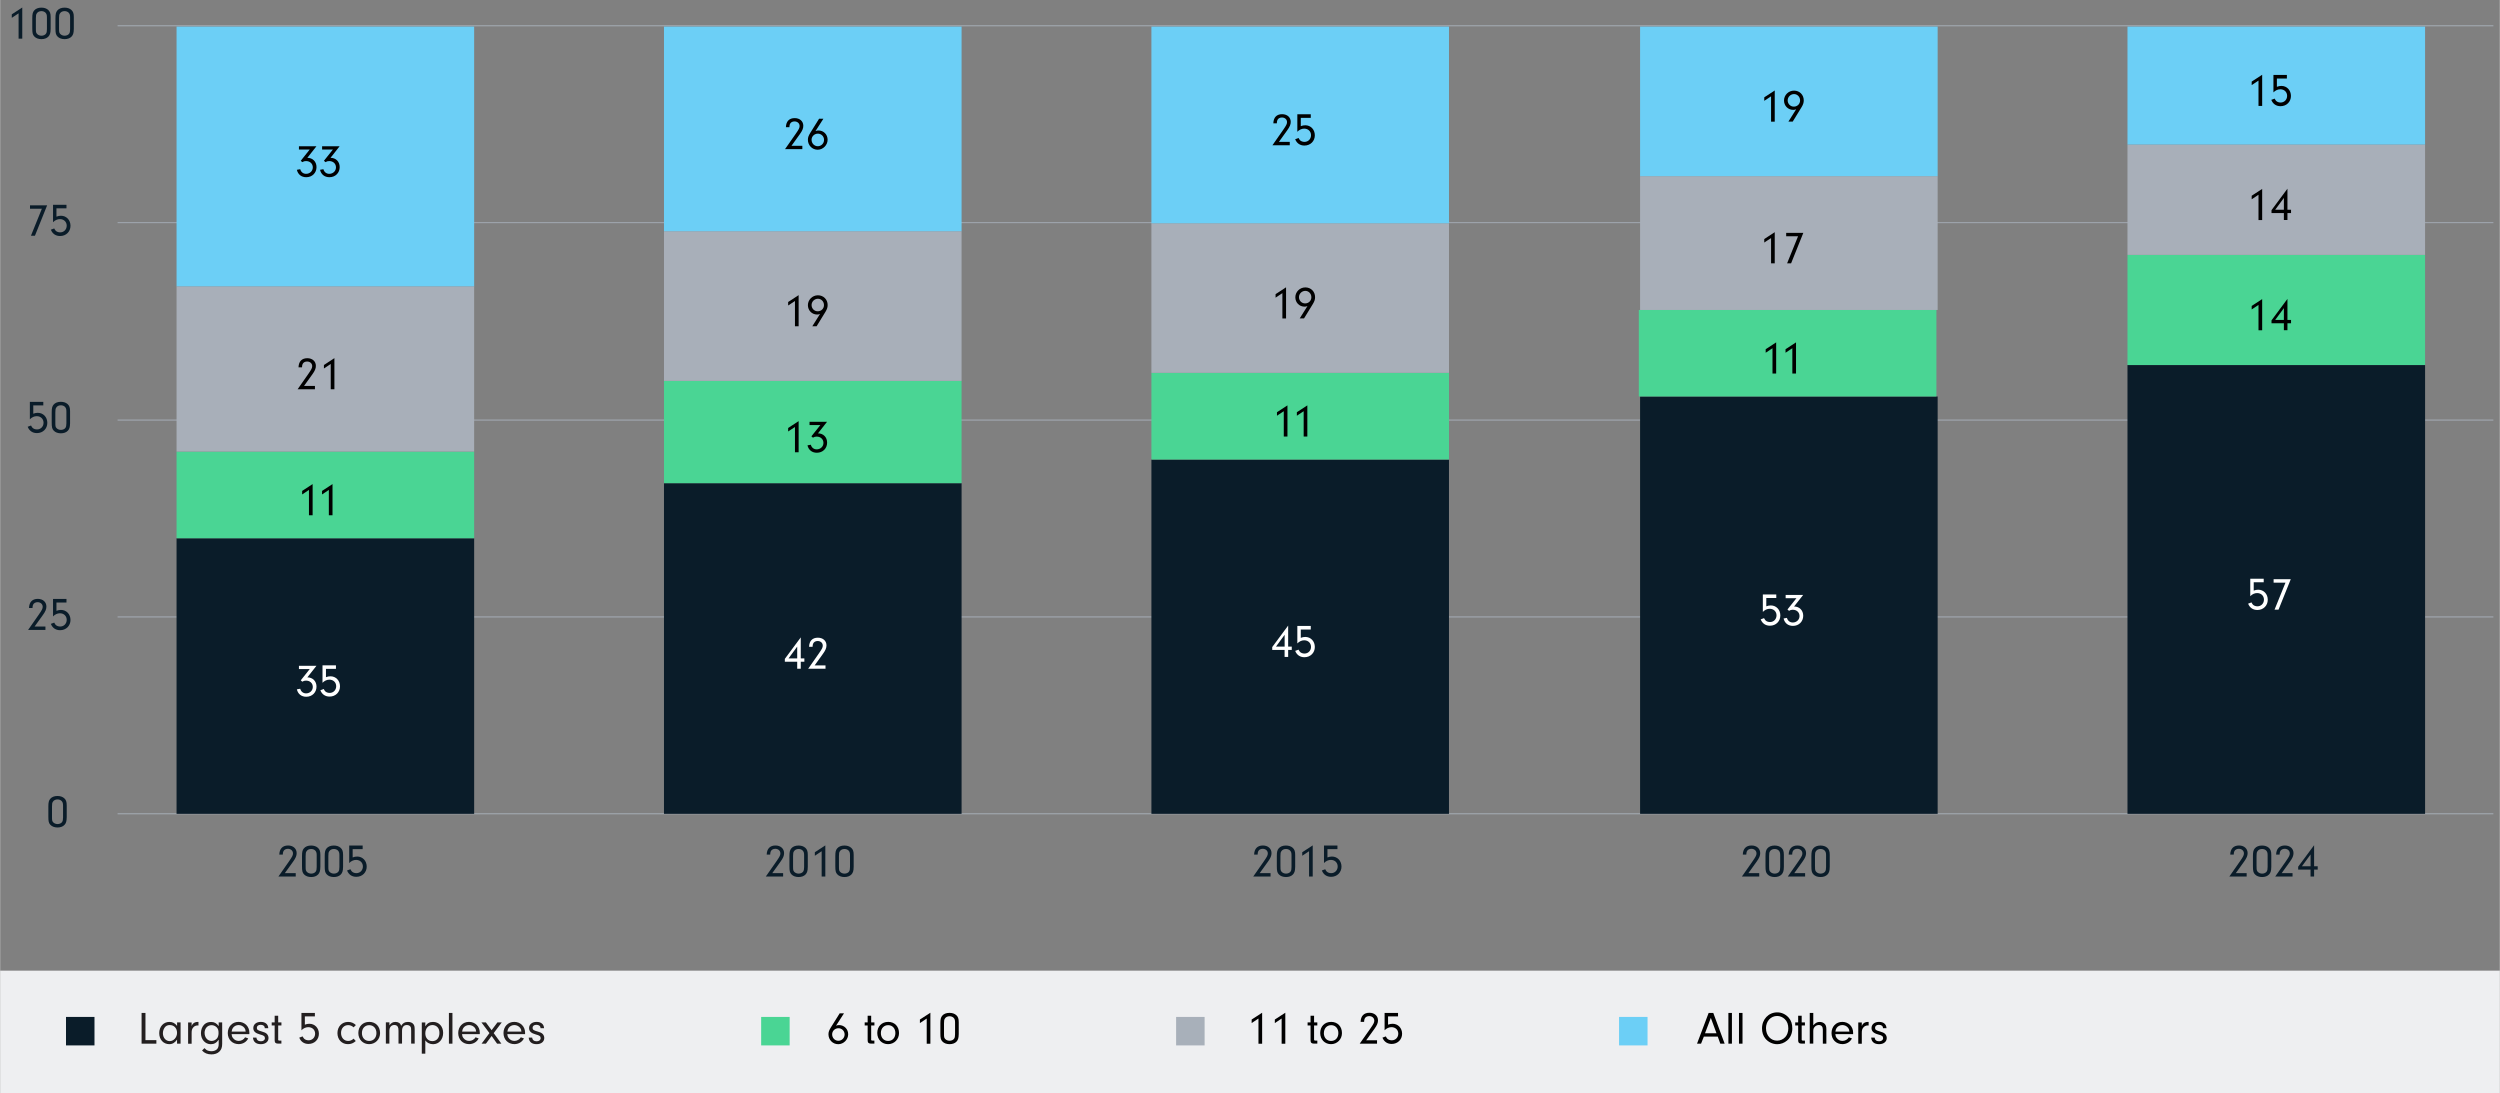 <?xml version="1.0" encoding="UTF-8"?><svg id="a" xmlns="http://www.w3.org/2000/svg" width="9.74in" height="4.26in" viewBox="0 0 701.19 306.72"><rect x="0" y="0" width="701.19" height="306.72" fill="#808080" stroke="none"/><path d="M32.94,173.06h666.44M32.94,117.83h666.44M32.94,62.47h666.44M32.94,7.24h666.44" fill="none" stroke="#a7afb9" stroke-linejoin="round" stroke-width=".25"/><line x1="32.94" y1="228.28" x2="699.37" y2="228.28" fill="none" stroke="#a7afb9" stroke-linejoin="round" stroke-width=".25"/><path d="M18.66,229.36c0,.98-.18,1.57-.61,2.03-.46.48-1.14.73-1.96.73s-1.55-.26-2-.75c-.46-.48-.57-.97-.57-2.29v-2.86c0-1.13.13-1.66.52-2.13.43-.52,1.14-.81,2.03-.81.79,0,1.44.22,1.92.65.49.45.68.97.68,1.99v3.45ZM14.54,229.14c0,1,.04,1.18.32,1.51.27.31.74.51,1.24.51.53,0,1.03-.22,1.27-.57.19-.29.27-.65.27-1.29v-3.32c0-.68-.12-1.01-.44-1.33-.29-.26-.68-.4-1.1-.4-.56,0-1.04.22-1.29.62-.22.31-.27.61-.27,1.37v2.9Z" fill="#0a1c29"/><path d="M12.7,175.75v.95h-4.86l3.02-4.32c.87-1.26,1.07-1.65,1.07-2.17,0-.75-.6-1.29-1.44-1.29-.58,0-1.07.27-1.26.73-.1.25-.14.44-.16.9h-.98c.05-1.65.92-2.56,2.47-2.56,1.42,0,2.41.88,2.41,2.15,0,.73-.26,1.37-.99,2.38l-2.33,3.24h3.06Z" fill="#0a1c29"/><path d="M18.58,169.01h-2.79v2.33c.44-.17.83-.25,1.27-.25,1.52,0,2.67,1.2,2.67,2.82s-1.22,2.87-2.92,2.87c-1.22,0-2.15-.64-2.59-1.78l.94-.35c.21.38.3.53.44.66.27.27.75.44,1.24.44,1.04,0,1.83-.81,1.83-1.87s-.78-1.85-1.92-1.85c-.68,0-1.37.31-1.92.88v-4.9h3.77v.99Z" fill="#0a1c29"/><path d="M12.08,113.72h-2.79v2.33c.44-.17.83-.25,1.27-.25,1.52,0,2.67,1.2,2.67,2.82s-1.22,2.87-2.92,2.87c-1.22,0-2.15-.64-2.59-1.78l.94-.35c.21.38.3.53.44.66.27.27.75.44,1.24.44,1.04,0,1.83-.81,1.83-1.87s-.78-1.85-1.92-1.85c-.68,0-1.37.31-1.92.88v-4.9h3.77v.99Z" fill="#0a1c29"/><path d="M19.6,118.79c0,.98-.18,1.57-.61,2.03-.46.48-1.14.73-1.96.73s-1.55-.26-2-.75c-.46-.48-.57-.98-.57-2.29v-2.86c0-1.13.13-1.66.52-2.13.43-.52,1.14-.81,2.03-.81.79,0,1.44.22,1.92.65.49.46.68.98.68,1.99v3.44ZM15.48,118.57c0,1,.04,1.18.32,1.51.27.31.74.51,1.24.51.53,0,1.03-.22,1.27-.57.19-.29.27-.65.27-1.29v-3.31c0-.68-.12-1.01-.44-1.33-.29-.26-.68-.4-1.1-.4-.56,0-1.04.22-1.29.62-.22.31-.27.61-.27,1.36v2.9Z" fill="#0a1c29"/><path d="M8.37,58.55v-.96h4.81l-3.43,8.54h-1.12l3.07-7.58h-3.33Z" fill="#0a1c29"/><path d="M18.58,58.44h-2.79v2.33c.44-.17.83-.25,1.27-.25,1.52,0,2.67,1.2,2.67,2.82s-1.22,2.87-2.92,2.87c-1.22,0-2.15-.64-2.59-1.78l.94-.35c.21.38.3.53.44.66.27.27.75.44,1.24.44,1.04,0,1.83-.81,1.83-1.87s-.78-1.85-1.92-1.85c-.68,0-1.37.31-1.92.88v-4.9h3.77v.99Z" fill="#0a1c29"/><path d="M3.26,5.01v-.99l2.94-1.92v8.74h-1.03V3.74l-1.91,1.27Z" fill="#0a1c29"/><path d="M14.15,8.22c0,.98-.18,1.57-.61,2.03-.46.48-1.14.73-1.96.73s-1.55-.26-2-.75c-.46-.48-.57-.98-.57-2.29v-2.86c0-1.13.13-1.66.52-2.13.43-.52,1.14-.81,2.03-.81.79,0,1.44.22,1.92.65.49.46.68.98.68,1.99v3.44ZM10.02,8c0,1,.04,1.18.33,1.51.27.31.74.51,1.23.51.53,0,1.03-.22,1.27-.57.2-.29.27-.65.27-1.29v-3.31c0-.68-.12-1.01-.44-1.33-.29-.26-.68-.4-1.1-.4-.56,0-1.04.22-1.29.62-.22.31-.27.61-.27,1.36v2.9Z" fill="#0a1c29"/><path d="M20.65,8.22c0,.98-.18,1.57-.61,2.03-.46.48-1.14.73-1.96.73s-1.55-.26-2-.75c-.46-.48-.57-.98-.57-2.29v-2.86c0-1.13.13-1.66.52-2.13.43-.52,1.14-.81,2.03-.81.79,0,1.44.22,1.92.65.49.46.68.98.68,1.99v3.44ZM16.52,8c0,1,.04,1.18.33,1.51.27.31.74.51,1.23.51.53,0,1.03-.22,1.27-.57.2-.29.27-.65.27-1.29v-3.31c0-.68-.12-1.01-.44-1.33-.29-.26-.68-.4-1.1-.4-.56,0-1.04.22-1.29.62-.22.31-.27.61-.27,1.36v2.9Z" fill="#0a1c29"/><path d="M82.91,244.93v.95h-4.86l3.02-4.32c.87-1.26,1.07-1.65,1.07-2.17,0-.75-.6-1.29-1.44-1.29-.58,0-1.07.27-1.26.73-.1.25-.14.44-.16.9h-.98c.05-1.65.92-2.56,2.47-2.56,1.42,0,2.4.88,2.4,2.14,0,.73-.26,1.37-.99,2.38l-2.33,3.24h3.06Z" fill="#0a1c29"/><path d="M89.81,243.26c0,.98-.18,1.57-.61,2.03-.46.48-1.14.73-1.96.73s-1.55-.26-2-.75c-.46-.48-.57-.97-.57-2.29v-2.86c0-1.13.13-1.66.52-2.13.43-.52,1.14-.81,2.03-.81.79,0,1.44.22,1.92.65.49.45.68.97.68,1.99v3.45ZM85.69,243.04c0,1,.04,1.18.33,1.51.27.31.74.51,1.23.51.53,0,1.03-.22,1.27-.57.2-.29.27-.65.27-1.29v-3.32c0-.68-.12-1.01-.44-1.33-.29-.26-.68-.4-1.1-.4-.56,0-1.04.22-1.29.62-.22.31-.27.61-.27,1.37v2.9Z" fill="#0a1c29"/><path d="M96.18,243.26c0,.98-.18,1.57-.61,2.03-.46.48-1.14.73-1.96.73s-1.55-.26-2-.75c-.46-.48-.57-.97-.57-2.29v-2.86c0-1.13.13-1.66.52-2.13.43-.52,1.14-.81,2.03-.81.79,0,1.44.22,1.92.65.49.45.68.97.68,1.99v3.45ZM92.06,243.04c0,1,.04,1.18.33,1.51.27.31.74.51,1.23.51.53,0,1.03-.22,1.27-.57.2-.29.27-.65.27-1.29v-3.32c0-.68-.12-1.01-.44-1.33-.29-.26-.68-.4-1.1-.4-.56,0-1.04.22-1.29.62-.22.31-.27.61-.27,1.37v2.9Z" fill="#0a1c29"/><path d="M101.67,238.19h-2.79v2.33c.44-.17.83-.25,1.27-.25,1.52,0,2.67,1.2,2.67,2.82s-1.22,2.87-2.92,2.87c-1.22,0-2.15-.64-2.59-1.78l.94-.35c.21.38.3.53.44.66.27.27.75.44,1.23.44,1.04,0,1.83-.81,1.83-1.87s-.78-1.85-1.92-1.85c-.68,0-1.36.31-1.92.88v-4.9h3.77v.99Z" fill="#0a1c29"/><polygon points="49.48 150.99 132.96 150.99 132.96 228.29 49.48 228.29 49.48 150.99 49.48 150.99" fill="#0a1c29"/><polygon points="49.48 126.67 132.96 126.67 132.96 150.99 49.48 150.99 49.48 126.67 49.48 126.67" fill="#4ad594"/><polygon points="49.48 80.32 132.96 80.32 132.96 126.67 49.48 126.67 49.48 80.32 49.48 80.32" fill="#a8afb9"/><polygon points="49.48 7.46 132.96 7.46 132.96 80.32 49.48 80.32 49.48 7.46 49.48 7.46" fill="#6ccff6"/><path d="M83.81,187.71v-.94h4.91l-2.55,3.24c1.51,0,2.57,1.08,2.57,2.61,0,1.62-1.22,2.83-2.87,2.83-1.36,0-2.34-.77-2.64-2.08l.94-.17c.23.83.85,1.3,1.65,1.3,1.05,0,1.88-.79,1.88-1.81s-.78-1.77-1.91-1.77c-.4,0-.66.08-1.04.3l-.43-.38,2.51-3.15h-3.03Z" fill="#fff"/><path d="M94.18,187.63h-2.79v2.33c.44-.17.83-.25,1.27-.25,1.52,0,2.67,1.2,2.67,2.82s-1.22,2.87-2.92,2.87c-1.22,0-2.15-.64-2.59-1.78l.94-.35c.21.38.3.53.44.66.27.27.75.44,1.23.44,1.04,0,1.83-.81,1.83-1.87s-.78-1.85-1.92-1.85c-.68,0-1.36.31-1.92.88v-4.9h3.77v.99Z" fill="#fff"/><path d="M84.71,138.7v-.99l2.94-1.92v8.74h-1.03v-7.1l-1.91,1.27Z"/><path d="M90.29,138.7v-.99l2.94-1.92v8.74h-1.03v-7.1l-1.91,1.27Z"/><path d="M88.3,108.24v.95h-4.86l3.02-4.32c.87-1.26,1.07-1.65,1.07-2.17,0-.75-.6-1.29-1.44-1.29-.58,0-1.07.27-1.26.73-.1.25-.14.44-.16.9h-.98c.05-1.65.92-2.56,2.47-2.56,1.42,0,2.4.88,2.4,2.15,0,.73-.26,1.37-.99,2.38l-2.33,3.24h3.06Z"/><path d="M90.82,103.37v-.99l2.94-1.92v8.74h-1.03v-7.1l-1.91,1.27Z"/><path d="M83.81,41.97v-.94h4.91l-2.55,3.24c1.51,0,2.57,1.08,2.57,2.61,0,1.62-1.22,2.83-2.87,2.83-1.36,0-2.34-.77-2.64-2.08l.94-.17c.23.83.85,1.3,1.65,1.3,1.05,0,1.88-.79,1.88-1.81s-.78-1.77-1.91-1.77c-.4,0-.66.08-1.04.3l-.43-.38,2.51-3.15h-3.03Z"/><path d="M90.31,41.97v-.94h4.91l-2.55,3.24c1.51,0,2.57,1.08,2.57,2.61,0,1.62-1.22,2.83-2.87,2.83-1.36,0-2.34-.77-2.64-2.08l.94-.17c.23.83.85,1.3,1.65,1.3,1.05,0,1.88-.79,1.88-1.81s-.78-1.77-1.91-1.77c-.4,0-.66.08-1.04.3l-.43-.38,2.51-3.15h-3.03Z"/><path d="M219.63,244.93v.95h-4.86l3.02-4.32c.87-1.26,1.07-1.65,1.07-2.17,0-.75-.6-1.29-1.44-1.29-.58,0-1.07.27-1.26.73-.1.25-.14.44-.16.9h-.98c.05-1.65.92-2.56,2.47-2.56,1.42,0,2.41.88,2.41,2.14,0,.73-.26,1.37-.99,2.38l-2.33,3.24h3.06Z" fill="#0a1c29"/><path d="M226.54,243.26c0,.98-.18,1.57-.61,2.03-.46.48-1.14.73-1.96.73s-1.55-.26-2-.75c-.46-.48-.57-.97-.57-2.29v-2.86c0-1.13.13-1.66.52-2.13.43-.52,1.14-.81,2.03-.81.79,0,1.44.22,1.92.65.49.45.68.97.68,1.99v3.45ZM222.42,243.04c0,1,.04,1.18.32,1.51.27.31.74.51,1.24.51.53,0,1.03-.22,1.27-.57.19-.29.27-.65.27-1.29v-3.32c0-.68-.12-1.01-.44-1.33-.29-.26-.68-.4-1.1-.4-.56,0-1.04.22-1.29.62-.22.31-.27.61-.27,1.37v2.9Z" fill="#0a1c29"/><path d="M228.53,240.05v-.99l2.94-1.92v8.74h-1.03v-7.1l-1.91,1.27Z" fill="#0a1c29"/><path d="M239.41,243.26c0,.98-.18,1.57-.61,2.03-.46.48-1.14.73-1.96.73s-1.55-.26-2-.75c-.46-.48-.57-.97-.57-2.29v-2.86c0-1.13.13-1.66.52-2.13.43-.52,1.14-.81,2.03-.81.79,0,1.44.22,1.92.65.49.45.68.97.68,1.99v3.45ZM235.29,243.04c0,1,.04,1.18.32,1.51.27.31.74.51,1.24.51.53,0,1.03-.22,1.27-.57.19-.29.27-.65.27-1.29v-3.32c0-.68-.12-1.01-.44-1.33-.29-.26-.68-.4-1.1-.4-.56,0-1.04.22-1.29.62-.22.31-.27.61-.27,1.37v2.9Z" fill="#0a1c29"/><polygon points="186.21 135.54 269.69 135.54 269.69 228.29 186.21 228.29 186.21 135.54 186.21 135.54" fill="#0a1c29"/><polygon points="186.21 106.84 269.69 106.84 269.69 135.54 186.21 135.54 186.21 106.84 186.21 106.84" fill="#4ad594"/><polygon points="186.21 64.87 269.69 64.87 269.69 106.84 186.21 106.84 186.21 64.87 186.21 64.87" fill="#a8afb9"/><polygon points="186.21 7.46 269.69 7.46 269.69 64.87 186.21 64.87 186.21 7.46 186.21 7.46" fill="#6ccff6"/><path d="M220.11,185.63v-.81l4.47-6.03v5.9h1.01v.94h-1.01v1.95h-1v-1.95h-3.47ZM223.58,181.38l-2.43,3.31h2.43v-3.31Z" fill="#fff"/><path d="M231.52,186.64v.95h-4.86l3.02-4.32c.87-1.26,1.07-1.65,1.07-2.17,0-.75-.6-1.29-1.44-1.29-.58,0-1.07.27-1.26.73-.1.25-.14.44-.16.9h-.98c.05-1.65.92-2.56,2.47-2.56,1.42,0,2.41.88,2.41,2.15,0,.73-.26,1.37-.99,2.38l-2.33,3.24h3.06Z" fill="#fff"/><path d="M221.04,121.04v-.99l2.94-1.92v8.74h-1.03v-7.1l-1.91,1.27Z"/><path d="M227.04,119.26v-.94h4.91l-2.55,3.24c1.51,0,2.57,1.08,2.57,2.61,0,1.62-1.22,2.83-2.87,2.83-1.36,0-2.34-.77-2.64-2.08l.94-.17c.23.83.84,1.3,1.65,1.3,1.05,0,1.89-.79,1.89-1.81s-.78-1.77-1.91-1.77c-.4,0-.66.08-1.04.3l-.43-.38,2.51-3.15h-3.03Z"/><path d="M221.04,85.7v-.99l2.94-1.92v8.74h-1.03v-7.1l-1.91,1.27Z"/><path d="M230,88.06c-.36.13-.53.17-.83.17-1.46,0-2.59-1.14-2.59-2.63s1.24-2.77,2.81-2.77,2.73,1.18,2.73,2.73c0,.66-.17,1.17-.6,1.89l-2.5,4.08h-1.21l2.18-3.47ZM227.61,85.56c0,.98.75,1.76,1.73,1.76s1.75-.75,1.75-1.74-.75-1.78-1.7-1.78-1.78.78-1.78,1.77Z"/><path d="M225.02,40.89v.95h-4.86l3.02-4.32c.87-1.26,1.07-1.65,1.07-2.17,0-.75-.6-1.29-1.44-1.29-.58,0-1.07.27-1.26.73-.1.25-.14.44-.16.9h-.98c.05-1.65.92-2.56,2.47-2.56,1.42,0,2.41.88,2.41,2.15,0,.73-.26,1.37-.99,2.38l-2.33,3.24h3.06Z"/><path d="M228.71,36.77c.36-.13.53-.17.84-.17,1.44,0,2.56,1.13,2.56,2.6s-1.26,2.8-2.79,2.8-2.74-1.22-2.74-2.8c0-.64.17-1.12.66-1.91l2.48-3.99h1.21l-2.22,3.47ZM227.61,39.2c0,1.01.77,1.82,1.74,1.82s1.76-.79,1.76-1.78-.77-1.75-1.73-1.75-1.77.75-1.77,1.72Z"/><path d="M356.36,244.93v.95h-4.86l3.02-4.32c.87-1.26,1.07-1.65,1.07-2.17,0-.75-.6-1.29-1.44-1.29-.58,0-1.07.27-1.26.73-.1.25-.14.44-.16.9h-.98c.05-1.65.92-2.56,2.47-2.56,1.42,0,2.41.88,2.41,2.14,0,.73-.26,1.37-.99,2.38l-2.33,3.24h3.05Z" fill="#0a1c29"/><path d="M363.26,243.26c0,.98-.18,1.57-.61,2.03-.46.48-1.14.73-1.96.73s-1.55-.26-2-.75c-.46-.48-.57-.97-.57-2.29v-2.86c0-1.13.13-1.66.52-2.13.43-.52,1.14-.81,2.03-.81.79,0,1.44.22,1.92.65.49.46.68.97.68,1.99v3.45ZM359.14,243.04c0,1,.04,1.18.33,1.51.27.31.74.51,1.23.51.53,0,1.03-.22,1.27-.57.2-.29.27-.65.27-1.29v-3.32c0-.68-.12-1.01-.44-1.33-.29-.26-.68-.4-1.11-.4-.56,0-1.04.22-1.29.62-.22.31-.27.61-.27,1.37v2.9Z" fill="#0a1c29"/><path d="M365.25,240.05v-.99l2.94-1.92v8.74h-1.03v-7.1l-1.91,1.27Z" fill="#0a1c29"/><path d="M375.12,238.19h-2.8v2.33c.44-.17.83-.25,1.27-.25,1.52,0,2.67,1.2,2.67,2.82s-1.22,2.87-2.92,2.87c-1.22,0-2.15-.64-2.59-1.78l.94-.35c.21.38.3.53.44.66.27.27.75.44,1.23.44,1.04,0,1.83-.81,1.83-1.87s-.78-1.85-1.92-1.85c-.68,0-1.37.31-1.92.88v-4.9h3.77v.99Z" fill="#0a1c29"/><polygon points="322.94 128.91 406.41 128.91 406.41 228.29 322.94 228.29 322.94 128.91 322.94 128.91" fill="#0a1c29"/><polygon points="322.94 104.59 406.41 104.59 406.41 128.91 322.94 128.91 322.94 104.59 322.94 104.59" fill="#4ad594"/><polygon points="322.94 62.63 406.41 62.63 406.41 104.59 322.94 104.59 322.94 62.63 322.94 62.63" fill="#a8afb9"/><polygon points="322.94 7.46 406.41 7.46 406.41 62.63 322.94 62.63 322.94 7.46 322.94 7.46" fill="#6ccff6"/><path d="M356.83,182.32v-.81l4.47-6.03v5.9h1.01v.94h-1.01v1.95h-1v-1.95h-3.47ZM360.31,178.07l-2.43,3.31h2.43v-3.31Z" fill="#fff"/><path d="M367.64,176.59h-2.8v2.33c.44-.17.83-.25,1.27-.25,1.52,0,2.67,1.2,2.67,2.82s-1.22,2.87-2.92,2.87c-1.22,0-2.15-.64-2.59-1.78l.94-.35c.21.38.3.53.44.66.27.27.75.44,1.23.44,1.04,0,1.83-.81,1.83-1.87s-.78-1.85-1.92-1.85c-.68,0-1.37.31-1.92.88v-4.9h3.77v.99Z" fill="#fff"/><path d="M358.16,116.62v-.99l2.94-1.92v8.74h-1.03v-7.1l-1.91,1.27Z"/><path d="M363.74,116.62v-.99l2.94-1.92v8.74h-1.03v-7.1l-1.91,1.27Z"/><path d="M357.77,83.5v-.99l2.94-1.92v8.74h-1.03v-7.1l-1.91,1.27Z"/><path d="M366.73,85.85c-.36.13-.53.17-.83.17-1.46,0-2.59-1.14-2.59-2.63s1.23-2.77,2.81-2.77,2.73,1.18,2.73,2.73c0,.66-.17,1.17-.6,1.89l-2.5,4.08h-1.21l2.18-3.47ZM364.33,83.35c0,.98.75,1.76,1.73,1.76s1.75-.75,1.75-1.74-.75-1.78-1.7-1.78-1.78.78-1.78,1.77Z"/><path d="M361.75,39.79v.95h-4.86l3.02-4.32c.87-1.26,1.07-1.65,1.07-2.17,0-.75-.6-1.29-1.44-1.29-.58,0-1.07.27-1.26.73-.1.25-.14.44-.16.9h-.98c.05-1.65.92-2.56,2.47-2.56,1.42,0,2.41.88,2.41,2.15,0,.73-.26,1.37-.99,2.38l-2.33,3.24h3.05Z"/><path d="M367.64,33.06h-2.8v2.33c.44-.17.83-.25,1.27-.25,1.52,0,2.67,1.2,2.67,2.82s-1.22,2.87-2.92,2.87c-1.22,0-2.15-.64-2.59-1.78l.94-.35c.21.38.3.53.44.66.27.27.75.44,1.23.44,1.04,0,1.83-.81,1.83-1.87s-.78-1.85-1.92-1.85c-.68,0-1.37.31-1.92.88v-4.9h3.77v.99Z"/><path d="M630.17,244.93v.95h-4.86l3.02-4.32c.87-1.26,1.07-1.65,1.07-2.17,0-.75-.6-1.29-1.44-1.29-.58,0-1.07.27-1.26.73-.1.25-.14.44-.16.9h-.98c.05-1.65.92-2.56,2.47-2.56,1.42,0,2.41.88,2.41,2.14,0,.73-.26,1.37-.99,2.38l-2.33,3.24h3.05Z" fill="#0a1c29"/><path d="M637.07,243.26c0,.98-.18,1.57-.61,2.03-.46.48-1.14.73-1.96.73s-1.55-.26-2-.75c-.46-.48-.57-.97-.57-2.29v-2.86c0-1.13.13-1.66.52-2.13.43-.52,1.14-.81,2.03-.81.79,0,1.44.22,1.92.65.49.46.68.97.68,1.99v3.45ZM632.95,243.04c0,1,.04,1.18.33,1.51.27.31.74.51,1.23.51.53,0,1.03-.22,1.27-.57.2-.29.27-.65.27-1.29v-3.32c0-.68-.12-1.01-.44-1.33-.29-.26-.68-.4-1.11-.4-.56,0-1.04.22-1.29.62-.22.31-.27.61-.27,1.37v2.9Z" fill="#0a1c29"/><path d="M643.04,244.93v.95h-4.86l3.02-4.32c.87-1.26,1.07-1.65,1.07-2.17,0-.75-.6-1.29-1.44-1.29-.58,0-1.07.27-1.26.73-.1.25-.14.44-.16.9h-.98c.05-1.65.92-2.56,2.47-2.56,1.42,0,2.41.88,2.41,2.14,0,.73-.26,1.37-.99,2.38l-2.33,3.24h3.05Z" fill="#0a1c29"/><path d="M644.62,243.93v-.81l4.47-6.03v5.9h1.01v.94h-1.01v1.95h-1v-1.95h-3.47ZM648.1,239.68l-2.43,3.32h2.43v-3.32Z" fill="#0a1c29"/><polygon points="596.74 102.4 680.22 102.4 680.22 228.29 596.74 228.29 596.74 102.4 596.74 102.4" fill="#0a1c29"/><polygon points="596.74 71.5 680.22 71.5 680.22 102.4 596.74 102.4 596.74 71.5 596.74 71.5" fill="#4ad594"/><polygon points="596.74 40.55 680.22 40.55 680.22 71.5 596.74 71.5 596.74 40.55 596.74 40.55" fill="#a8afb9"/><polygon points="596.74 7.46 680.22 7.46 680.22 40.55 596.74 40.55 596.74 7.46 596.74 7.46" fill="#6ccff6"/><path d="M634.95,163.34h-2.8v2.33c.44-.17.83-.25,1.27-.25,1.52,0,2.67,1.2,2.67,2.82s-1.22,2.87-2.92,2.87c-1.22,0-2.15-.64-2.59-1.78l.94-.35c.21.38.3.53.44.66.27.27.75.44,1.23.44,1.04,0,1.83-.81,1.83-1.87s-.78-1.85-1.92-1.85c-.68,0-1.37.31-1.92.88v-4.9h3.77v.99Z" fill="#fff"/><path d="M637.73,163.44v-.96h4.81l-3.43,8.54h-1.12l3.07-7.58h-3.33Z" fill="#fff"/><path d="M631.58,86.81v-.99l2.94-1.92v8.74h-1.03v-7.1l-1.91,1.27Z"/><path d="M637.14,90.68v-.81l4.47-6.03v5.9h1.01v.94h-1.01v1.95h-1v-1.95h-3.47ZM640.61,86.43l-2.43,3.31h2.43v-3.31Z"/><path d="M631.58,55.9v-.99l2.94-1.92v8.74h-1.03v-7.1l-1.91,1.27Z"/><path d="M637.14,59.77v-.81l4.47-6.03v5.9h1.01v.94h-1.01v1.95h-1v-1.95h-3.47ZM640.61,55.52l-2.43,3.31h2.43v-3.31Z"/><path d="M631.58,23.88v-.99l2.94-1.92v8.74h-1.03v-7.1l-1.91,1.27Z"/><path d="M641.45,22.02h-2.8v2.33c.44-.17.83-.25,1.27-.25,1.52,0,2.67,1.2,2.67,2.82s-1.22,2.87-2.92,2.87c-1.22,0-2.15-.64-2.59-1.78l.94-.35c.21.38.3.53.44.66.27.27.75.44,1.23.44,1.04,0,1.83-.81,1.83-1.87s-.78-1.85-1.92-1.85c-.68,0-1.37.31-1.92.88v-4.9h3.77v.99Z"/><polygon points="460.02 111.22 543.49 111.22 543.49 228.29 460.02 228.29 460.02 111.22 460.02 111.22" fill="#0a1c29"/><polygon points="459.66 86.95 543.14 86.95 543.14 111.22 459.66 111.22 459.66 86.95 459.66 86.95" fill="#4ad594"/><polygon points="460.02 49.42 543.49 49.42 543.49 86.95 460.02 86.95 460.02 49.42 460.02 49.42" fill="#a8afb9"/><polygon points="460.02 7.46 543.49 7.46 543.49 49.42 460.02 49.42 460.02 7.46 460.02 7.46" fill="#6ccff6"/><path d="M498.22,167.75h-2.8v2.33c.44-.17.83-.25,1.27-.25,1.52,0,2.67,1.2,2.67,2.82s-1.22,2.87-2.92,2.87c-1.22,0-2.15-.64-2.59-1.78l.94-.35c.21.38.3.53.44.66.27.27.75.44,1.23.44,1.04,0,1.83-.81,1.83-1.87s-.78-1.85-1.92-1.85c-.68,0-1.37.31-1.92.88v-4.9h3.77v.99Z" fill="#fff"/><path d="M500.85,167.83v-.94h4.91l-2.55,3.24c1.51,0,2.57,1.08,2.57,2.61,0,1.62-1.22,2.83-2.87,2.83-1.37,0-2.34-.77-2.64-2.08l.94-.17c.23.83.85,1.3,1.65,1.3,1.05,0,1.88-.79,1.88-1.81s-.78-1.77-1.91-1.77c-.4,0-.66.08-1.04.3l-.43-.38,2.51-3.15h-3.03Z" fill="#fff"/><path d="M495.25,98.95v-.99l2.94-1.92v8.74h-1.03v-7.1l-1.91,1.27Z"/><path d="M500.82,98.95v-.99l2.94-1.92v8.74h-1.03v-7.1l-1.91,1.27Z"/><path d="M494.85,68.04v-.99l2.94-1.92v8.74h-1.03v-7.1l-1.91,1.27Z"/><path d="M501,66.28v-.96h4.81l-3.43,8.54h-1.12l3.07-7.58h-3.33Z"/><path d="M494.85,28.29v-.99l2.94-1.92v8.74h-1.03v-7.1l-1.91,1.27Z"/><path d="M503.81,30.65c-.36.13-.53.17-.83.17-1.46,0-2.59-1.14-2.59-2.63s1.23-2.77,2.81-2.77,2.73,1.18,2.73,2.73c0,.66-.17,1.17-.6,1.89l-2.5,4.08h-1.21l2.18-3.47ZM501.42,28.15c0,.98.75,1.76,1.73,1.76s1.75-.75,1.75-1.74-.75-1.78-1.7-1.78-1.78.78-1.78,1.77Z"/><path d="M493.44,244.93v.95h-4.86l3.02-4.32c.87-1.26,1.07-1.65,1.07-2.17,0-.75-.6-1.29-1.44-1.29-.58,0-1.07.27-1.26.73-.1.25-.14.44-.16.9h-.98c.05-1.65.92-2.56,2.47-2.56,1.42,0,2.41.88,2.41,2.14,0,.73-.26,1.37-.99,2.38l-2.33,3.24h3.05Z" fill="#0a1c29"/><path d="M500.34,243.26c0,.98-.18,1.57-.61,2.03-.46.48-1.14.73-1.96.73s-1.55-.26-2-.75c-.46-.48-.57-.97-.57-2.29v-2.86c0-1.13.13-1.66.52-2.13.43-.52,1.14-.81,2.03-.81.79,0,1.44.22,1.92.65.49.46.68.97.68,1.99v3.45ZM496.22,243.04c0,1,.04,1.18.33,1.51.27.31.74.51,1.23.51.53,0,1.03-.22,1.27-.57.2-.29.27-.65.27-1.29v-3.32c0-.68-.12-1.01-.44-1.33-.29-.26-.68-.4-1.11-.4-.56,0-1.04.22-1.29.62-.22.31-.27.61-.27,1.37v2.9Z" fill="#0a1c29"/><path d="M506.31,244.93v.95h-4.86l3.02-4.32c.87-1.26,1.07-1.65,1.07-2.17,0-.75-.6-1.29-1.44-1.29-.58,0-1.07.27-1.26.73-.1.25-.14.44-.16.9h-.98c.05-1.65.92-2.56,2.47-2.56,1.42,0,2.41.88,2.41,2.14,0,.73-.26,1.37-.99,2.38l-2.33,3.24h3.05Z" fill="#0a1c29"/><path d="M513.21,243.26c0,.98-.18,1.57-.61,2.03-.46.48-1.14.73-1.96.73s-1.55-.26-2-.75c-.46-.48-.57-.97-.57-2.29v-2.86c0-1.13.13-1.66.52-2.13.43-.52,1.14-.81,2.03-.81.79,0,1.44.22,1.92.65.49.46.68.97.68,1.99v3.45ZM509.09,243.04c0,1,.04,1.18.33,1.51.27.31.74.51,1.23.51.53,0,1.03-.22,1.27-.57.2-.29.27-.65.27-1.29v-3.32c0-.68-.12-1.01-.44-1.33-.29-.26-.68-.4-1.11-.4-.56,0-1.04.22-1.29.62-.22.31-.27.61-.27,1.37v2.9Z" fill="#0a1c29"/><polyline points="0 272.28 0 306.72 701.19 306.72 701.19 272.28" fill="#eeeff1"/><path d="M43.82,291.78v.98h-4.15v-8.62h1.09v7.64h3.06Z" fill="#231f20"/><path d="M49.62,286.8h.99v5.96h-.99v-1.15c-.6.89-1.27,1.29-2.18,1.29-1.65,0-2.82-1.29-2.82-3.1s1.2-3.14,2.85-3.14c.91,0,1.57.35,2.16,1.12v-.98ZM46.14,288.25c-.31.43-.49,1-.49,1.58,0,1.27.83,2.22,1.92,2.22s2.05-1.05,2.05-2.33-.83-2.18-2.03-2.18c-.65,0-1.1.22-1.46.71Z" fill="#231f20"/><path d="M53.71,286.8v1.01c.18-.43.31-.61.55-.79.3-.23.72-.36,1.14-.36h.23v1c-.1-.01-.21-.01-.27-.01-.53,0-1,.25-1.3.69-.26.37-.35.72-.35,1.41v3.02h-.99v-5.96h.99Z" fill="#231f20"/><path d="M61.29,286.8h.99v6c0,1-.25,1.67-.79,2.18-.53.52-1.3.79-2.21.79-1.12,0-2-.36-2.65-1.09l.68-.67c.27.28.4.4.57.52.34.21.9.35,1.4.35.62,0,1.22-.22,1.56-.58.3-.32.46-.8.46-1.42v-1.25c-.58.88-1.27,1.28-2.21,1.28-1.59,0-2.77-1.33-2.77-3.1,0-.96.35-1.87.95-2.44.48-.46,1.13-.7,1.9-.7.91,0,1.52.34,2.13,1.16v-1.02ZM57.35,289.76c0,1.28.83,2.24,1.96,2.24.57,0,1.13-.27,1.52-.72.26-.3.43-.88.43-1.47,0-.78-.12-1.19-.47-1.58-.36-.4-.92-.66-1.46-.66-1.17,0-1.99.9-1.99,2.2Z" fill="#231f20"/><path d="M64.92,290.1c.05.5.14.76.39,1.08.39.53.96.81,1.61.81.74,0,1.44-.4,1.79-1.02l.87.32c-.49,1-1.52,1.6-2.67,1.6-1.78,0-3.06-1.29-3.06-3.1s1.26-3.14,3.02-3.14,3.04,1.31,3.04,3.05c0,.08,0,.25-.01.39h-4.99ZM68.87,289.37c-.04-.47-.13-.72-.34-1.02-.38-.5-.99-.81-1.65-.81s-1.26.31-1.61.83c-.18.28-.26.53-.34,1.01h3.94Z" fill="#231f20"/><path d="M74.22,288.43v-.06c0-.56-.46-.9-1.14-.9s-1.08.34-1.08.85.26.71,1.34,1.01c.77.21,1.17.4,1.46.68.3.3.48.72.48,1.16,0,1.03-.86,1.73-2.13,1.73-1.37,0-2.13-.63-2.24-1.84h.98c.06.67.51,1.03,1.26,1.03.68,0,1.12-.35,1.12-.88s-.34-.78-1.37-1.03c-1.3-.35-1.89-.89-1.89-1.8,0-1.03.85-1.73,2.11-1.73s2.04.65,2.09,1.77h-.99Z" fill="#231f20"/><path d="M77.97,291.54c.01.3.09.36.46.36h.46v.85h-.92c-.7-.01-.97-.27-.97-.93v-4.16h-.83v-.87h.83v-1.87h.99v1.87h.91v.87h-.91v3.88Z" fill="#231f20"/><path d="M88.26,285.12h-2.79v2.31c.44-.17.83-.25,1.27-.25,1.52,0,2.67,1.19,2.67,2.8s-1.22,2.86-2.92,2.86c-1.22,0-2.15-.63-2.59-1.77l.94-.35c.21.38.3.53.44.66.27.27.75.44,1.24.44,1.04,0,1.83-.8,1.83-1.86s-.78-1.83-1.92-1.83c-.68,0-1.37.31-1.92.88v-4.87h3.77v.98Z" fill="#231f20"/><path d="M99.76,292.02c-.68.61-1.34.88-2.21.88-1.72,0-2.94-1.29-2.94-3.1s1.24-3.14,2.99-3.14c.86,0,1.56.29,2.18.89l-.64.63c-.45-.41-.96-.62-1.52-.62-1.18,0-2,.9-2,2.2s.82,2.24,1.99,2.24c.58,0,1.05-.19,1.53-.65l.61.67Z" fill="#231f20"/><path d="M106.57,289.8c0,1.75-1.35,3.1-3.07,3.1s-3.03-1.29-3.03-3.13,1.25-3.12,3.07-3.12,3.03,1.31,3.03,3.14ZM101.48,289.79c0,1.32.82,2.21,2.04,2.21s2.03-.92,2.03-2.21-.81-2.22-2.02-2.22-2.05.89-2.05,2.22Z" fill="#231f20"/><path d="M109.19,286.8v.83c.46-.68.96-.97,1.7-.97.82,0,1.34.35,1.61,1.09.44-.76,1-1.09,1.9-1.09.69,0,1.21.22,1.52.63.29.38.36.71.36,1.65v3.81h-.99v-3.58c0-.72-.03-.89-.17-1.14-.18-.31-.57-.5-1.04-.5-.87,0-1.35.58-1.35,1.64v3.58h-.99v-3.57c0-.58-.05-.88-.19-1.14-.17-.34-.53-.52-.98-.52-.87,0-1.39.62-1.39,1.65v3.57h-.99v-5.96h.99Z" fill="#231f20"/><path d="M119.26,286.8v1.09c.57-.88,1.18-1.23,2.18-1.23,1.66,0,2.82,1.27,2.82,3.08s-1.16,3.17-2.82,3.17c-.47,0-.9-.1-1.31-.31-.36-.18-.55-.34-.87-.76v3.72h-.99v-8.75h.99ZM119.26,289.88c0,1.3.79,2.17,1.98,2.17s1.98-.92,1.98-2.27c0-.7-.17-1.23-.52-1.62s-.88-.62-1.42-.62c-1.2,0-2.02.94-2.02,2.34Z" fill="#231f20"/><path d="M125.88,292.76v-8.62h.99v8.62h-.99Z" fill="#231f20"/><path d="M129.56,290.1c.05.5.14.76.39,1.08.39.53.96.81,1.61.81.74,0,1.44-.4,1.79-1.02l.87.32c-.49,1-1.52,1.6-2.67,1.6-1.78,0-3.06-1.29-3.06-3.1s1.26-3.14,3.02-3.14,3.04,1.31,3.04,3.05c0,.08,0,.25-.01.39h-4.99ZM133.52,289.37c-.04-.47-.13-.72-.34-1.02-.38-.5-.99-.81-1.65-.81s-1.26.31-1.61.83c-.18.28-.26.53-.34,1.01h3.94Z" fill="#231f20"/><path d="M136.25,292.76h-1.21l2.21-2.96-2.25-3h1.25l1.6,2.18,1.64-2.18h1.21l-2.26,3,2.16,2.96h-1.21l-1.53-2.16-1.6,2.16Z" fill="#231f20"/><path d="M142.26,290.1c.05.5.14.76.39,1.08.39.53.96.81,1.61.81.74,0,1.44-.4,1.79-1.02l.87.32c-.49,1-1.52,1.6-2.67,1.6-1.78,0-3.06-1.29-3.06-3.1s1.26-3.14,3.02-3.14,3.04,1.31,3.04,3.05c0,.08,0,.25-.01.39h-4.99ZM146.22,289.37c-.04-.47-.13-.72-.34-1.02-.38-.5-.99-.81-1.65-.81s-1.26.31-1.61.83c-.18.28-.26.53-.34,1.01h3.94Z" fill="#231f20"/><path d="M151.57,288.43v-.06c0-.56-.46-.9-1.14-.9s-1.08.34-1.08.85.26.71,1.34,1.01c.77.21,1.17.4,1.46.68.3.3.48.72.48,1.16,0,1.03-.86,1.73-2.13,1.73-1.37,0-2.13-.63-2.24-1.84h.98c.06.67.51,1.03,1.26,1.03.68,0,1.12-.35,1.12-.88s-.34-.78-1.36-1.03c-1.3-.35-1.89-.89-1.89-1.8,0-1.03.85-1.73,2.11-1.73s2.04.65,2.09,1.77h-.99Z" fill="#231f20"/><rect x="18.47" y="285.26" width="7.99" height="7.99" fill="#0a1c29"/><path d="M234.48,287.72c.36-.13.53-.17.84-.17,1.44,0,2.56,1.12,2.56,2.58s-1.26,2.78-2.79,2.78-2.74-1.21-2.74-2.78c0-.63.17-1.11.66-1.9l2.48-3.97h1.21l-2.22,3.45ZM233.38,290.14c0,1.01.77,1.81,1.74,1.81s1.76-.79,1.76-1.77-.77-1.75-1.73-1.75-1.77.75-1.77,1.71Z"/><path d="M244.31,291.54c.01.3.09.36.46.36h.46v.85h-.92c-.7-.01-.97-.27-.97-.93v-4.16h-.83v-.87h.83v-1.87h.99v1.87h.91v.87h-.91v3.88Z"/><path d="M252.14,289.8c0,1.75-1.35,3.1-3.07,3.1s-3.03-1.29-3.03-3.13,1.25-3.12,3.07-3.12,3.03,1.31,3.03,3.14ZM247.05,289.79c0,1.32.82,2.21,2.04,2.21s2.03-.92,2.03-2.21-.81-2.22-2.02-2.22-2.05.89-2.05,2.22Z"/><path d="M258,286.97v-.98l2.94-1.91v8.69h-1.03v-7.06l-1.91,1.27Z"/><path d="M268.88,290.16c0,.97-.18,1.56-.61,2.02-.46.48-1.14.72-1.96.72s-1.55-.26-2-.75c-.46-.48-.57-.97-.57-2.27v-2.84c0-1.12.13-1.65.52-2.12.43-.52,1.14-.8,2.03-.8.79,0,1.44.22,1.92.65.49.45.68.97.68,1.98v3.42ZM264.76,289.94c0,1,.04,1.18.33,1.5.27.31.74.5,1.23.5.53,0,1.03-.22,1.27-.57.2-.28.27-.65.27-1.28v-3.3c0-.67-.12-1.01-.44-1.32-.29-.26-.68-.4-1.1-.4-.56,0-1.04.22-1.29.62-.22.31-.27.61-.27,1.36v2.88Z"/><rect x="213.47" y="285.26" width="7.99" height="7.99" fill="#4ad594"/><path d="M351.06,286.97v-.98l2.94-1.91v8.69h-1.03v-7.06l-1.91,1.27Z"/><path d="M357.56,286.97v-.98l2.94-1.91v8.69h-1.03v-7.06l-1.91,1.27Z"/><path d="M368.56,291.54c.01.3.09.36.46.36h.46v.85h-.92c-.7-.01-.98-.27-.98-.93v-4.16h-.83v-.87h.83v-1.87h.99v1.87h.91v.87h-.91v3.88Z"/><path d="M376.39,289.8c0,1.75-1.35,3.1-3.07,3.1s-3.03-1.29-3.03-3.13,1.25-3.12,3.07-3.12,3.03,1.31,3.03,3.14ZM371.31,289.79c0,1.32.82,2.21,2.04,2.21s2.03-.92,2.03-2.21-.81-2.22-2.01-2.22-2.05.89-2.05,2.22Z"/><path d="M386.23,291.82v.94h-4.86l3.02-4.29c.87-1.25,1.07-1.64,1.07-2.16,0-.75-.6-1.28-1.44-1.28-.58,0-1.07.27-1.26.72-.1.25-.14.44-.16.89h-.98c.05-1.64.92-2.55,2.47-2.55,1.42,0,2.41.88,2.41,2.13,0,.72-.26,1.36-.99,2.37l-2.33,3.22h3.05Z"/><path d="M392.12,285.12h-2.8v2.31c.44-.17.83-.25,1.27-.25,1.52,0,2.67,1.19,2.67,2.8s-1.22,2.86-2.92,2.86c-1.22,0-2.15-.63-2.59-1.77l.94-.35c.21.38.3.53.44.66.27.27.75.44,1.23.44,1.04,0,1.83-.8,1.83-1.86s-.78-1.83-1.92-1.83c-.68,0-1.37.31-1.92.88v-4.87h3.77v.98Z"/><rect x="329.87" y="285.26" width="7.99" height="7.99" fill="#a8b0ba"/><path d="M477.91,290.77l-.79,1.99h-1.13l3.26-8.62h1.3l3.19,8.62h-1.22l-.71-1.99h-3.89ZM479.87,285.51l-1.64,4.33h3.22l-1.59-4.33Z"/><path d="M484.79,292.76v-8.62h.99v8.62h-.99Z"/><path d="M487.76,292.76v-8.62h.99v8.62h-.99Z"/><path d="M501.71,285.47c.7.81,1.01,1.77,1.01,3.06s-.52,2.55-1.47,3.35c-.78.67-1.77,1.03-2.77,1.03-1.29,0-2.55-.61-3.35-1.62-.6-.75-.91-1.72-.91-2.8,0-2.57,1.83-4.51,4.29-4.51,1.21,0,2.37.54,3.2,1.49ZM495.34,288.46c0,2,1.33,3.46,3.12,3.46.87,0,1.73-.38,2.31-1.03.51-.56.83-1.49.83-2.37,0-1.15-.31-1.99-.99-2.64-.57-.56-1.36-.89-2.13-.89-1.81,0-3.15,1.47-3.15,3.46Z"/><path d="M505.34,291.54c.01.3.09.36.46.36h.46v.85h-.92c-.7-.01-.98-.27-.98-.93v-4.16h-.83v-.87h.83v-1.87h.99v1.87h.91v.87h-.91v3.88Z"/><path d="M508.6,287.63c.55-.67,1.09-.97,1.81-.97.52,0,1.07.21,1.39.54.33.32.47.79.47,1.55v4.01h-.99v-3.96c0-.81-.4-1.27-1.12-1.27-.46,0-.86.18-1.17.53-.3.34-.39.63-.39,1.2v3.49h-.99v-8.62h.99v3.49Z"/><path d="M514.79,290.1c.05.5.14.76.39,1.08.39.53.96.81,1.61.81.74,0,1.44-.4,1.79-1.02l.87.32c-.49,1-1.52,1.6-2.67,1.6-1.78,0-3.06-1.29-3.06-3.1s1.26-3.14,3.02-3.14,3.04,1.31,3.04,3.05c0,.08,0,.25-.01.39h-4.99ZM518.74,289.37c-.04-.47-.13-.72-.34-1.02-.38-.5-.99-.81-1.65-.81s-1.26.31-1.61.83c-.18.28-.26.53-.34,1.01h3.94Z"/><path d="M522.21,286.8v1.01c.18-.43.31-.61.55-.79.3-.23.71-.36,1.14-.36h.23v1c-.1-.01-.21-.01-.27-.01-.53,0-1,.25-1.3.69-.26.37-.35.72-.35,1.41v3.02h-.99v-5.96h.99Z"/><path d="M528.15,288.43v-.06c0-.56-.46-.9-1.14-.9s-1.08.34-1.08.85.26.71,1.34,1.01c.77.21,1.17.4,1.46.68.3.3.48.72.48,1.16,0,1.03-.86,1.73-2.13,1.73-1.36,0-2.13-.63-2.24-1.84h.97c.07.67.51,1.03,1.26,1.03.68,0,1.12-.35,1.12-.88s-.34-.78-1.37-1.03c-1.3-.35-1.88-.89-1.88-1.8,0-1.03.84-1.73,2.11-1.73s2.04.65,2.09,1.77h-.99Z"/><rect x="454.12" y="285.26" width="7.99" height="7.99" fill="#6ccff6"/></svg>